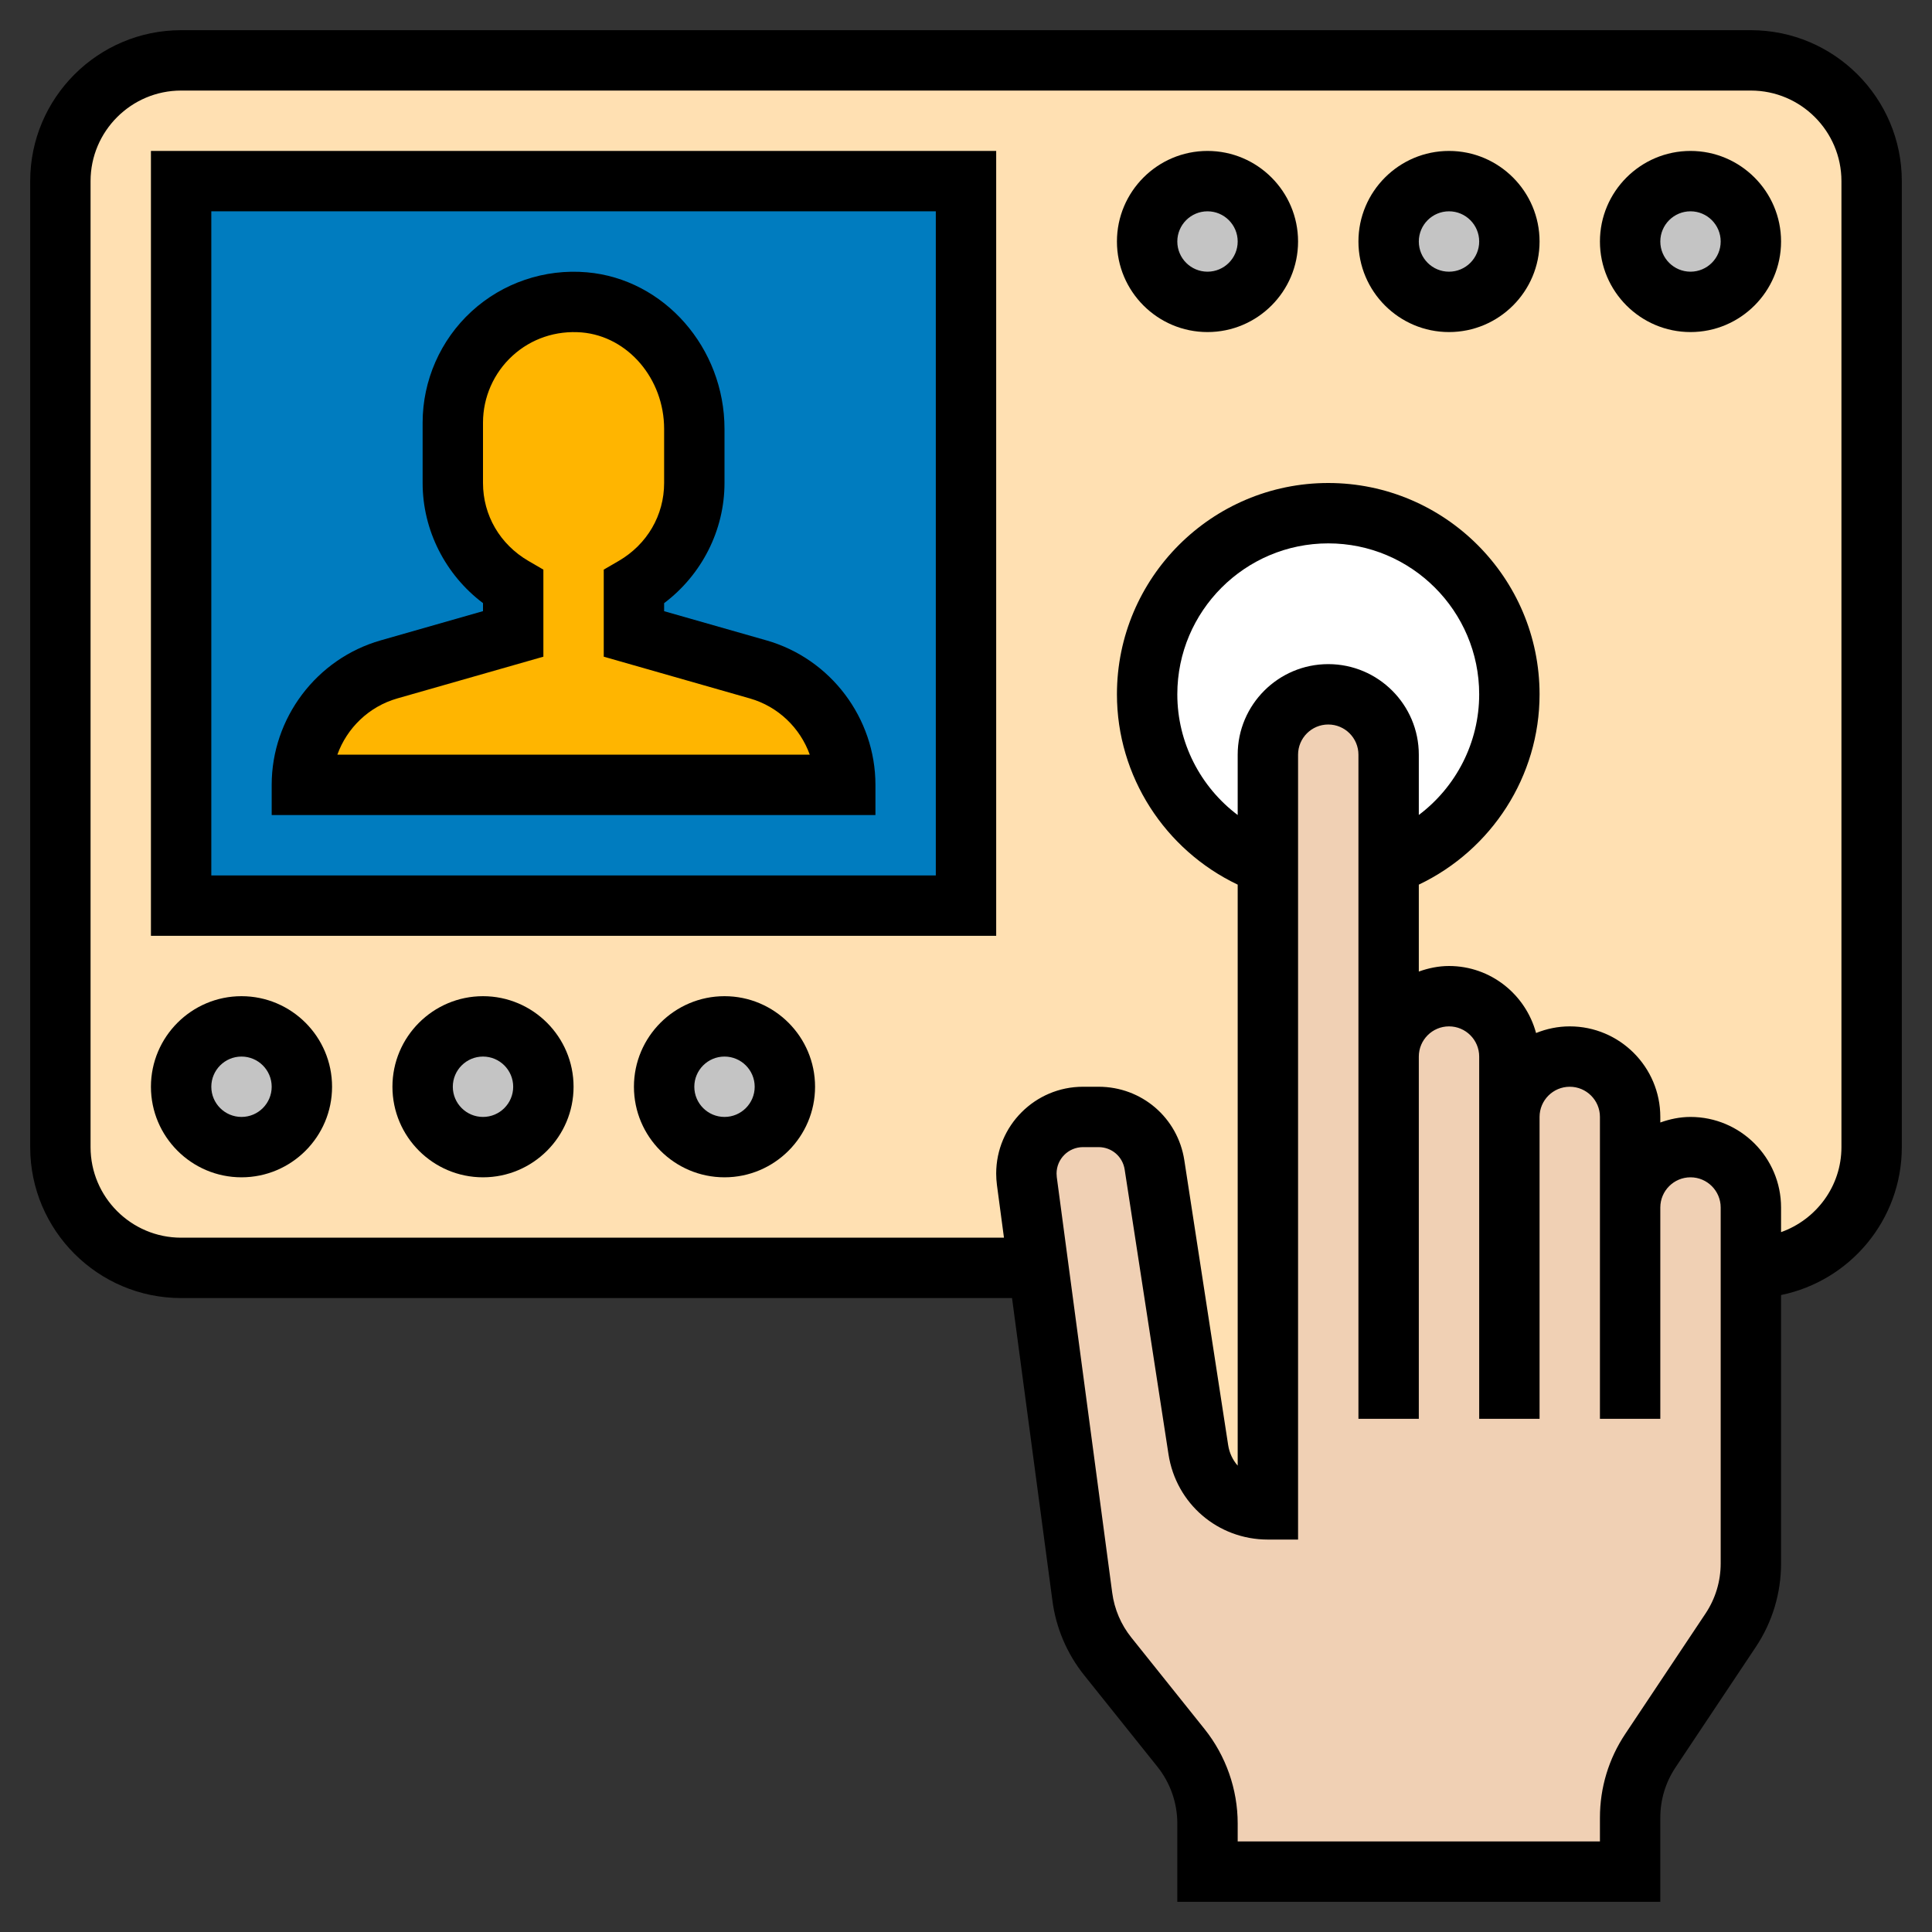 <svg width="80" height="80" viewBox="0 0 80 80" fill="none" xmlns="http://www.w3.org/2000/svg">
<rect x="0" y="0" width="80" height="80" fill="#333333" stroke="none"/>
<path d="M70 47.5C68.625 47.5 67.5 48.625 67.5 50V46.25C67.5 45.562 67.225 44.938 66.763 44.487C66.312 44.025 65.688 43.75 65 43.75C63.625 43.75 62.5 44.875 62.5 46.25V43.75C62.5 43.062 62.225 42.438 61.763 41.987C61.312 41.525 60.688 41.25 60 41.25C58.625 41.25 57.5 42.375 57.5 43.75V35.825C60.413 34.788 62.5 32.013 62.5 28.75C62.5 24.613 59.138 21.25 55 21.25C50.862 21.25 47.5 24.613 47.5 28.75C47.5 32.013 49.587 34.788 52.5 35.825V62.5C51.062 62.5 49.837 61.45 49.625 60.025L47.8 48.237C47.625 47.1 46.65 46.25 45.487 46.25H44.85C43.55 46.25 42.5 47.3 42.5 48.6C42.5 48.7 42.513 48.8 42.525 48.9L43 52.5H7.5C4.737 52.5 2.5 50.263 2.5 47.5V7.5C2.5 4.737 4.737 2.5 7.5 2.5H72.5C75.263 2.5 77.5 4.737 77.5 7.5V47.5C77.5 50.263 75.263 52.5 72.5 52.5V50C72.5 49.312 72.225 48.688 71.763 48.237C71.312 47.775 70.688 47.5 70 47.5Z" fill="#FFE0B2"/>
<path d="M70 12.5C71.381 12.5 72.5 11.381 72.5 10C72.5 8.619 71.381 7.5 70 7.5C68.619 7.5 67.5 8.619 67.5 10C67.5 11.381 68.619 12.5 70 12.5Z" fill="#C4C4C4"/>
<path d="M60 12.5C61.381 12.5 62.5 11.381 62.5 10C62.5 8.619 61.381 7.5 60 7.5C58.619 7.5 57.5 8.619 57.5 10C57.5 11.381 58.619 12.5 60 12.5Z" fill="#C4C4C4"/>
<path d="M50 12.5C51.381 12.5 52.5 11.381 52.5 10C52.5 8.619 51.381 7.5 50 7.5C48.619 7.5 47.5 8.619 47.5 10C47.5 11.381 48.619 12.5 50 12.5Z" fill="#C4C4C4"/>
<path d="M30 47.5C31.381 47.5 32.5 46.381 32.5 45C32.5 43.619 31.381 42.5 30 42.5C28.619 42.5 27.5 43.619 27.5 45C27.5 46.381 28.619 47.5 30 47.5Z" fill="#C4C4C4"/>
<path d="M20 47.5C21.381 47.5 22.5 46.381 22.5 45C22.5 43.619 21.381 42.5 20 42.5C18.619 42.5 17.5 43.619 17.5 45C17.5 46.381 18.619 47.5 20 47.5Z" fill="#C4C4C4"/>
<path d="M10 47.5C11.381 47.5 12.5 46.381 12.5 45C12.5 43.619 11.381 42.5 10 42.5C8.619 42.5 7.5 43.619 7.5 45C7.5 46.381 8.619 47.5 10 47.5Z" fill="#C4C4C4"/>
<path d="M62.5 28.75C62.5 32.013 60.413 34.788 57.5 35.825V31.25C57.5 30.562 57.225 29.938 56.763 29.488C56.312 29.025 55.688 28.75 55 28.75C53.625 28.75 52.5 29.875 52.5 31.25V35.825C49.587 34.788 47.5 32.013 47.5 28.75C47.5 24.613 50.862 21.25 55 21.25C59.138 21.25 62.5 24.613 62.5 28.75Z" fill="white"/>
<path d="M40 7.5V37.5H7.5V7.5H40Z" fill="#007CBF"/>
<path d="M35 32.5H12.5C12.5 30.275 13.975 28.325 16.1 27.725L21.25 26.25V24.312C19.762 23.437 18.75 21.85 18.75 20V17.5C18.75 14.587 21.238 12.262 24.2 12.525C26.825 12.75 28.75 15.125 28.75 17.762V20C28.75 21.85 27.738 23.437 26.25 24.312V26.25L31.4 27.725C32.462 28.025 33.362 28.662 34 29.5C34.625 30.35 35 31.387 35 32.5Z" fill="#FFB500"/>
<path d="M67.5 50C67.5 48.625 68.625 47.5 70 47.5C70.688 47.5 71.312 47.775 71.763 48.237C72.225 48.688 72.5 49.312 72.5 50V52.5V64.737C72.5 65.725 72.213 66.688 71.662 67.513L68.338 72.487C67.787 73.312 67.5 74.275 67.5 75.263V77.5H50V75.5C50 74.362 49.612 73.263 48.9 72.375L45.862 68.588C45.3 67.875 44.938 67.025 44.812 66.125L43 52.5L42.525 48.9C42.513 48.8 42.5 48.7 42.5 48.6C42.5 47.3 43.55 46.25 44.85 46.25H45.487C46.65 46.25 47.625 47.1 47.8 48.237L49.625 60.025C49.837 61.45 51.062 62.5 52.5 62.5V35.825V31.25C52.5 29.875 53.625 28.75 55 28.75C55.688 28.75 56.312 29.025 56.763 29.488C57.225 29.938 57.5 30.562 57.5 31.25V35.825V43.75C57.5 42.375 58.625 41.25 60 41.25C60.688 41.25 61.312 41.525 61.763 41.987C62.225 42.438 62.5 43.062 62.5 43.75V46.25C62.5 44.875 63.625 43.75 65 43.75C65.688 43.75 66.312 44.025 66.763 44.487C67.225 44.938 67.5 45.562 67.5 46.25V50Z" fill="#F0D0B4"/>
<path d="M72.5 1.25H7.5C4.054 1.25 1.25 4.054 1.25 7.5V47.5C1.25 50.946 4.054 53.75 7.5 53.75H41.906L43.579 66.286C43.727 67.412 44.182 68.478 44.892 69.365L47.929 73.16C48.459 73.825 48.75 74.656 48.75 75.504V78.75H68.75V75.264C68.75 74.52 68.968 73.801 69.38 73.184L72.7 68.204C73.388 67.174 73.75 65.975 73.75 64.736V53.624C76.599 53.042 78.75 50.519 78.75 47.5V7.5C78.75 4.054 75.946 1.25 72.5 1.25ZM71.25 64.736C71.25 65.48 71.032 66.199 70.62 66.816L67.3 71.796C66.612 72.826 66.25 74.025 66.25 75.264V76.25H51.25V75.504C51.25 74.091 50.763 72.704 49.88 71.599L46.844 67.804C46.417 67.271 46.145 66.632 46.055 65.956L43.759 48.741C43.754 48.693 43.75 48.644 43.75 48.595C43.75 47.991 44.241 47.5 44.844 47.5H45.49C46.034 47.5 46.487 47.89 46.57 48.428L48.385 60.219C48.7 62.265 50.43 63.75 52.5 63.75H53.75V31.25C53.75 30.561 54.31 30 55 30C55.69 30 56.25 30.561 56.25 31.25V43.75V53.75V58.75H58.75V53.75V43.75C58.75 43.061 59.31 42.5 60 42.5C60.69 42.5 61.25 43.061 61.25 43.75V46.25V58.75H63.75V46.25C63.75 45.561 64.31 45 65 45C65.69 45 66.25 45.561 66.25 46.25V50V56.25V58.75H68.75V56.25V50C68.75 49.311 69.31 48.75 70 48.75C70.69 48.75 71.25 49.311 71.25 50V64.736ZM55 27.5C52.932 27.5 51.25 29.183 51.25 31.25V33.748C49.708 32.587 48.75 30.749 48.75 28.75C48.75 25.304 51.554 22.5 55 22.5C58.446 22.5 61.25 25.304 61.25 28.75C61.25 30.749 60.292 32.586 58.75 33.746V31.25C58.75 29.183 57.068 27.5 55 27.5ZM76.25 47.5C76.25 49.127 75.201 50.502 73.75 51.02V50C73.75 47.932 72.067 46.25 70 46.25C69.56 46.25 69.142 46.34 68.75 46.48V46.25C68.75 44.182 67.067 42.5 65 42.5C64.506 42.5 64.037 42.601 63.605 42.775C63.174 41.181 61.729 40 60 40C59.56 40 59.142 40.09 58.75 40.23V36.631C61.766 35.194 63.75 32.144 63.75 28.75C63.75 23.925 59.824 20 55 20C50.176 20 46.25 23.925 46.25 28.75C46.25 32.144 48.234 35.193 51.25 36.631V60.689C51.046 60.456 50.906 60.166 50.856 59.839L49.041 48.047C48.77 46.281 47.275 45 45.49 45H44.844C42.862 45 41.25 46.612 41.25 48.595C41.25 48.752 41.261 48.91 41.281 49.069L41.572 51.25H7.5C5.433 51.25 3.75 49.568 3.75 47.5V7.5C3.75 5.433 5.433 3.75 7.5 3.75H72.5C74.567 3.75 76.25 5.433 76.25 7.5V47.5Z" fill="black"/>
<path d="M31.738 26.517L27.5 25.308V24.975C29.058 23.801 30 21.955 30 20.001V17.761C30 14.401 27.499 11.554 24.306 11.276C22.552 11.121 20.814 11.714 19.527 12.894C18.239 14.074 17.5 15.754 17.5 17.5V20C17.5 21.954 18.442 23.801 20 24.974V25.306L15.762 26.517C13.105 27.276 11.25 29.736 11.25 32.5V33.75H36.25V32.5C36.25 29.736 34.395 27.276 31.738 26.517ZM13.969 31.25C14.366 30.144 15.277 29.256 16.449 28.921L22.5 27.192V23.587L21.879 23.226C20.703 22.541 20 21.335 20 20V17.5C20 16.453 20.442 15.444 21.218 14.735C22 14.018 23.025 13.678 24.09 13.765C26.003 13.931 27.5 15.685 27.5 17.76V20C27.5 21.335 26.797 22.541 25.621 23.226L25 23.587V27.192L31.051 28.921C32.224 29.256 33.134 30.144 33.531 31.25H13.969Z" fill="black"/>
<path d="M6.25 38.75H41.25V6.25H6.25V38.75ZM8.75 8.75H38.75V36.25H8.75V8.75Z" fill="black"/>
<path d="M10 41.25C7.933 41.25 6.25 42.932 6.25 45C6.25 47.068 7.933 48.75 10 48.75C12.068 48.75 13.75 47.068 13.75 45C13.75 42.932 12.068 41.25 10 41.25ZM10 46.25C9.31 46.25 8.75 45.689 8.75 45C8.75 44.311 9.31 43.75 10 43.75C10.69 43.75 11.25 44.311 11.25 45C11.25 45.689 10.69 46.25 10 46.25Z" fill="black"/>
<path d="M20 41.25C17.933 41.25 16.25 42.932 16.25 45C16.25 47.068 17.933 48.75 20 48.75C22.067 48.75 23.75 47.068 23.75 45C23.75 42.932 22.067 41.25 20 41.25ZM20 46.25C19.31 46.25 18.75 45.689 18.75 45C18.75 44.311 19.31 43.75 20 43.75C20.69 43.75 21.25 44.311 21.25 45C21.25 45.689 20.69 46.25 20 46.25Z" fill="black"/>
<path d="M30 41.25C27.933 41.25 26.25 42.932 26.25 45C26.25 47.068 27.933 48.75 30 48.75C32.068 48.75 33.75 47.068 33.75 45C33.75 42.932 32.068 41.25 30 41.25ZM30 46.25C29.31 46.25 28.75 45.689 28.75 45C28.75 44.311 29.31 43.75 30 43.75C30.69 43.75 31.25 44.311 31.25 45C31.25 45.689 30.69 46.25 30 46.25Z" fill="black"/>
<path d="M70 6.25C67.933 6.25 66.25 7.933 66.25 10C66.25 12.068 67.933 13.75 70 13.75C72.067 13.75 73.75 12.068 73.75 10C73.75 7.933 72.067 6.25 70 6.25ZM70 11.25C69.31 11.25 68.75 10.689 68.75 10C68.75 9.311 69.31 8.75 70 8.75C70.69 8.75 71.25 9.311 71.25 10C71.25 10.689 70.69 11.25 70 11.25Z" fill="black"/>
<path d="M60 6.25C57.932 6.25 56.25 7.933 56.25 10C56.25 12.068 57.932 13.75 60 13.75C62.068 13.75 63.75 12.068 63.75 10C63.75 7.933 62.068 6.25 60 6.25ZM60 11.25C59.31 11.25 58.75 10.689 58.75 10C58.75 9.311 59.31 8.75 60 8.75C60.69 8.75 61.25 9.311 61.25 10C61.25 10.689 60.69 11.25 60 11.25Z" fill="black"/>
<path d="M50 6.25C47.932 6.25 46.25 7.933 46.25 10C46.25 12.068 47.932 13.75 50 13.75C52.068 13.75 53.75 12.068 53.75 10C53.75 7.933 52.068 6.25 50 6.25ZM50 11.25C49.31 11.25 48.75 10.689 48.75 10C48.75 9.311 49.31 8.75 50 8.75C50.69 8.75 51.25 9.311 51.25 10C51.25 10.689 50.69 11.25 50 11.25Z" fill="black"/>
</svg>
